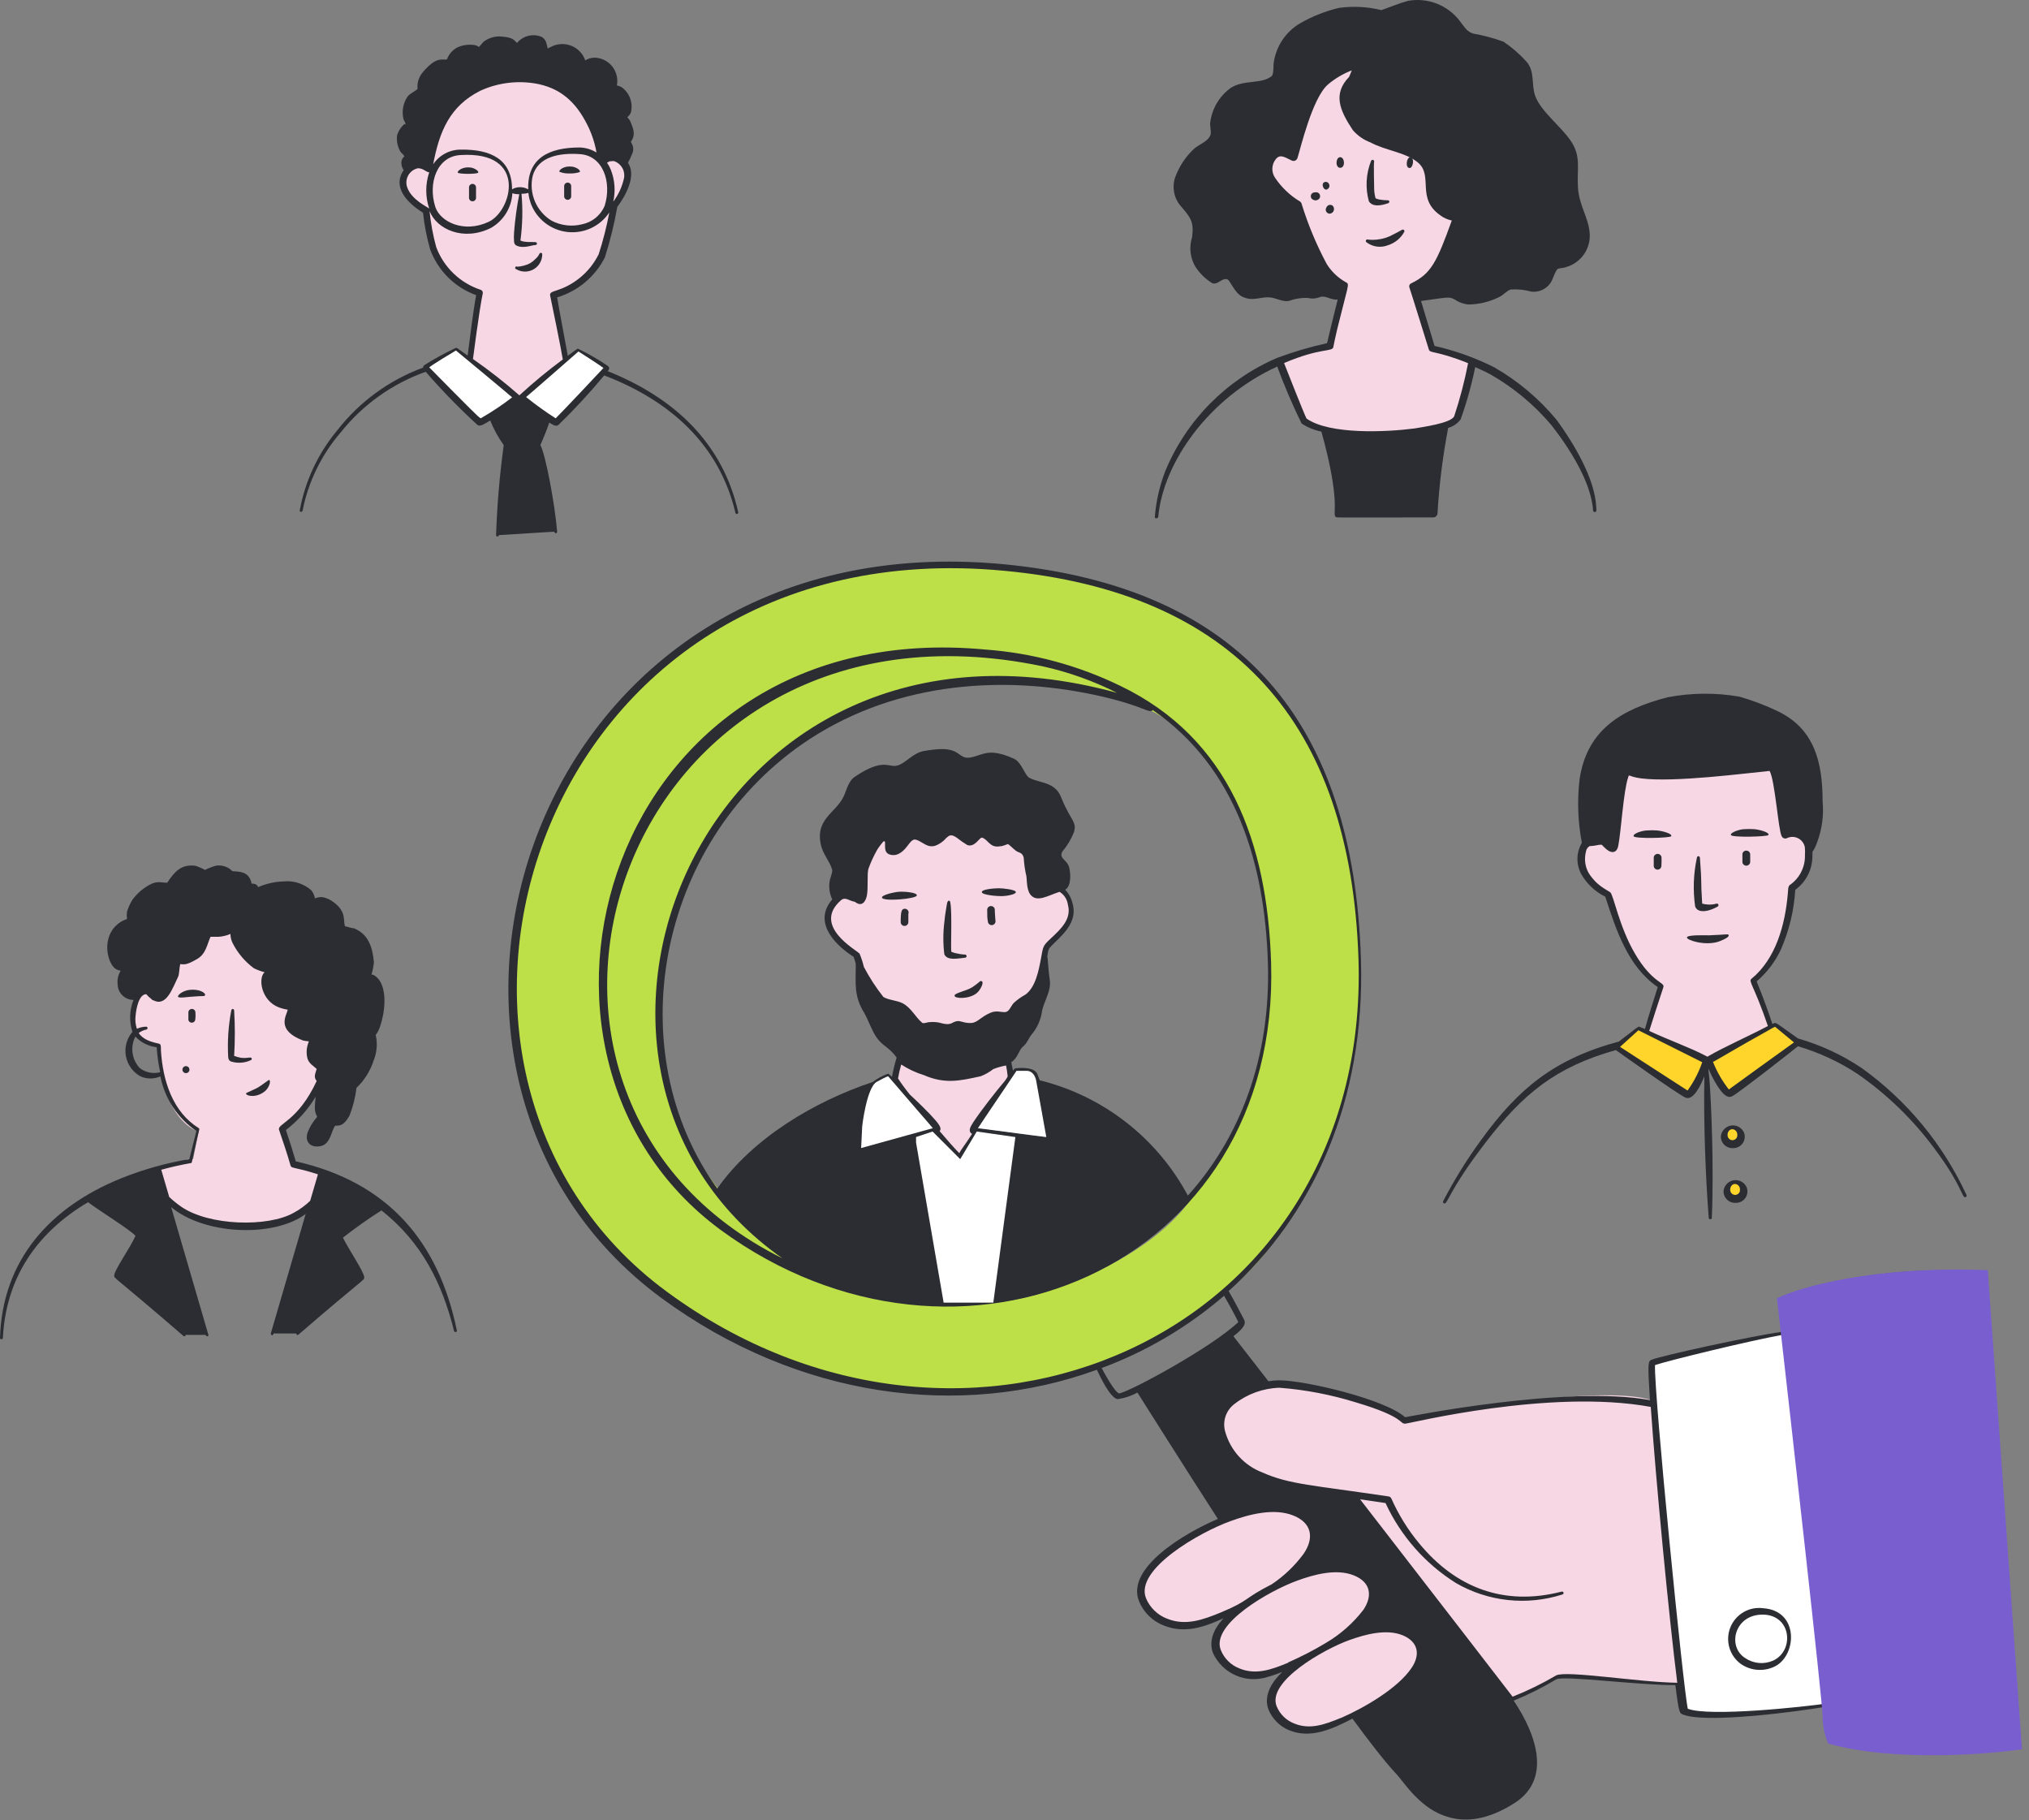 <?xml version="1.0" encoding="UTF-8"?> <svg xmlns="http://www.w3.org/2000/svg" width="223" height="200" viewBox="0 0 223 200" fill="none"><rect x="0" y="0" width="223" height="200" fill="#808080" stroke="none"/><path d="M22.439 100.68L16.374 107.351C15.161 108.564 14.555 111.597 14.555 112.81C14.555 113.781 16.172 114.428 16.981 114.63L17.587 115.236C17.587 121.544 20.418 123.93 21.833 124.334L21.226 127.367H20.62L19.407 127.973H18.194L16.981 128.58L17.587 131.612C25.351 136.95 31.739 134.645 33.963 132.825L34.57 132.219L35.783 131.006V129.186L32.144 127.973L30.931 124.334C31.901 123.849 33.761 121.301 34.57 120.088H36.389L35.783 112.204L30.324 103.712L22.439 100.68Z" fill="#F7D7E4"></path><path d="M66.712 40.636L61.254 46.701L57.065 43.709L63.437 38.453L66.712 40.636Z" fill="white"></path><path d="M52.768 46.702L46.703 40.637L50.1 38.332L57.014 43.669L52.768 46.702Z" fill="white"></path><path d="M55.805 7.883L47.92 12.735L46.707 16.374L46.101 18.194H44.888L44.281 19.407V20.62L44.888 21.833L46.707 23.046C47.678 29.839 51.155 31.942 52.773 32.144L51.559 39.422L57.018 43.668L62.477 39.422L60.657 32.75L61.264 32.144L64.296 30.931L66.116 27.898L67.329 23.046L69.149 19.407L68.542 18.194L67.329 16.374C66.925 15.363 66.116 13.22 66.116 12.735C66.116 12.25 64.094 10.107 63.083 9.096L55.805 7.883Z" fill="#F7D7E4"></path><ellipse cx="190.45" cy="124.759" rx="0.607" ry="0.728" fill="#FFD52C"></ellipse><ellipse cx="190.747" cy="130.767" rx="0.607" ry="0.728" fill="#FFD52C"></ellipse><path d="M188.63 118.878L188.023 116.452C188.63 116.047 190.328 114.996 192.269 114.026C194.21 113.055 195.1 112.812 195.302 112.812L197.728 114.632L189.843 120.091L188.63 118.878Z" fill="#FFD52C"></path><path d="M185.596 120.091L177.711 115.239V114.632L180.137 112.812L187.415 116.452L185.596 120.091Z" fill="#FFD52C"></path><path d="M173.461 94.62L174.067 92.194L178.92 83.703H181.346C182.963 83.703 186.198 83.581 186.198 83.096C186.198 82.611 189.837 82.894 191.657 83.096L194.689 83.703L197.115 87.342L198.935 92.194V94.62L198.328 95.833L197.722 97.046L197.115 97.653V98.259L195.902 103.111L194.083 106.75L192.87 107.357V107.963L194.689 112.816L187.411 116.455L180.739 113.422L182.559 108.57L179.526 105.537L176.494 98.259L173.461 94.62Z" fill="#F7D7E4"></path><path d="M137.07 17.59L144.955 6.066H148.594C148.999 6.673 149.929 8.007 150.414 8.492C151.02 9.099 154.659 11.525 155.266 12.132C155.873 12.738 159.512 15.771 160.118 16.377C160.603 16.863 161.938 21.836 162.544 24.262L161.331 29.114L155.266 31.54L157.692 38.212L161.938 40.032L160.118 46.097L158.299 47.31L146.775 47.916L143.136 46.097L140.709 40.638L140.103 40.032L145.562 38.212L146.168 37.606L147.381 32.147L138.89 27.295L137.07 17.59Z" fill="#F7D7E4"></path><path fill-rule="evenodd" clip-rule="evenodd" d="M89.164 64.292C84.312 65.505 72.909 70.358 66.116 80.062C57.625 92.192 56.412 101.897 56.412 104.929C56.412 105.315 56.392 105.789 56.369 106.345C56.211 110.162 55.893 117.842 60.657 127.371C65.768 137.592 70.877 140.902 73.001 142.278C73.146 142.372 73.277 142.456 73.393 142.534C73.521 142.619 73.682 142.729 73.874 142.859C76.408 144.58 84.302 149.94 92.195 151.632C100.687 153.451 106.752 153.451 115.243 151.632C123.735 149.812 135.258 143.14 139.504 137.075C143.75 131.01 147.389 124.338 148.602 117.06C149.815 109.782 149.815 100.077 147.995 93.406C147.943 93.213 147.891 93.023 147.84 92.834C146.103 86.453 144.806 81.689 139.504 75.21C134.045 68.538 121.915 63.686 115.243 63.079C114.214 62.986 113.155 62.863 112.059 62.736C106.052 62.041 98.911 61.215 89.164 64.292ZM123.735 77.028C117.872 74.805 102.87 72.298 89.77 80.061C73.394 89.765 71.574 110.387 72.787 115.24C72.981 116.014 73.128 116.819 73.283 117.668C74.1 122.136 75.136 127.802 84.312 136.468C93.046 144.717 106.955 143.948 112.818 142.533C117.064 141.522 126.647 137.924 131.014 131.616C136.472 123.731 140.112 117.666 139.505 104.322C138.899 90.979 132.832 79.454 123.735 77.028Z" fill="#BDDF48"></path><path d="M90.977 100.077L92.19 98.257L93.403 93.405L96.435 90.979L98.861 90.372H102.5L106.746 89.766L112.205 91.585L114.631 94.618L117.057 98.257L117.664 99.47V100.683L117.057 101.896L115.237 103.716L114.631 105.535V107.355V108.568L113.418 110.387L110.992 112.207L107.959 113.42H103.714L98.861 112.207L95.222 108.568L94.616 105.535L93.403 104.322L90.977 101.896V100.077Z" fill="#F7D7E4"></path><path d="M98.258 118.876L98.864 115.844H110.388L110.995 117.663V118.27L107.356 123.729V124.335L105.536 127.368L103.11 124.942V123.729L98.258 118.876Z" fill="#F7D7E4"></path><path d="M140.106 188.021C138.165 185.109 144.149 181.551 147.384 180.136L152.843 178.316H155.269L156.482 182.562L152.843 186.808L146.777 189.234C145.362 190.043 142.046 190.932 140.106 188.021Z" fill="#F7D7E4"></path><path d="M140.716 174.073L145.568 172.254H150.416L151.629 175.287C151.225 176.5 149.203 179.532 144.351 181.958C139.499 184.384 137.073 184.182 136.466 183.778C135.86 183.576 134.526 182.929 134.045 181.958C133.074 180.017 134.045 178.723 134.651 178.319L136.471 176.5L140.716 174.073Z" fill="#F7D7E4"></path><path d="M125.556 173.464C127.497 170.067 133.643 167.197 136.473 166.186L138.291 165.579L141.93 164.973L144.356 167.399L144.963 171.038L136.472 176.497C135.663 176.901 133.56 177.831 131.62 178.316C129.679 178.801 128.79 178.518 128.588 178.316C126.971 177.71 124.1 175.89 125.556 173.464Z" fill="#F7D7E4"></path><path d="M181.956 154.056C178.075 152.115 162.143 154.46 154.663 155.875L154.056 155.875C150.175 153.448 144.352 152.438 141.926 152.235H139.5H138.287L134.648 151.629L132.828 154.662V158.907L137.074 163.759L147.991 164.972L164.974 187.414L171.039 184.381C172.009 183.896 174.678 184.179 175.891 184.381C178.803 184.866 182.765 184.988 184.383 184.988L181.956 154.056Z" fill="#F7D7E4"></path><path d="M196.515 146.172L181.958 149.811H181.352L184.991 188.022C193.239 188.507 198.941 187.82 200.76 187.415L196.515 146.172Z" fill="white"></path><path d="M127.298 56.786C127.848 50.809 132.867 43.696 140.377 40.28C141.16 42.411 142.055 44.501 143.056 46.539C143.718 46.97 144.457 47.272 145.232 47.428C147.42 55.336 146.402 56.4 146.788 56.786C146.893 56.903 146.297 56.856 157.574 56.856C157.69 56.84 157.796 56.782 157.873 56.694C157.95 56.606 157.993 56.494 157.995 56.377C158.178 53.235 158.569 50.109 159.165 47.018C159.711 46.863 160.191 46.535 160.533 46.082C161.204 44.208 161.739 42.289 162.136 40.339C162.733 40.608 163.306 40.865 163.821 41.146C166.354 42.595 168.614 44.476 170.5 46.702C172.454 49.194 174.911 52.984 175.098 56.166C175.098 56.248 175.39 56.33 175.437 56.166C175.484 56.002 175.437 55.85 175.437 55.733C175.308 52.61 172.957 48.715 171.132 46.199C169.197 43.846 166.851 41.864 164.207 40.35C162.129 39.311 159.933 38.525 157.667 38.011L156.182 33.074C159.352 32.641 159.223 32.571 159.948 32.945C160.392 33.248 160.909 33.426 161.446 33.46C162.6 33.434 163.734 33.155 164.768 32.641C165.26 32.407 165.61 31.927 166.055 31.81C166.812 31.761 167.571 31.84 168.301 32.044C168.712 32.094 169.129 32.028 169.505 31.855C169.881 31.681 170.201 31.407 170.43 31.062C170.699 30.629 170.793 30.126 171.132 29.611C171.249 29.436 171.811 29.482 172.138 29.342C172.938 29.111 173.633 28.609 174.103 27.922C174.572 27.234 174.788 26.404 174.712 25.575C174.56 23.809 173.542 22.604 173.425 20.557C173.308 18.509 173.764 17.305 172.758 15.667C171.752 14.029 169.389 12.321 168.734 10.555C168.266 9.268 168.734 7.841 167.751 6.753C167.005 5.927 166.16 5.196 165.236 4.577C164.155 4.188 163.044 3.891 161.914 3.688C161.2 3.477 160.931 2.927 160.452 2.319C159.797 1.455 158.916 0.79 157.906 0.397C156.896 0.005 155.797 -0.1 154.731 0.096C153.702 0.389 153.07 0.669 151.83 1.114C150.3 0.734 148.712 0.651 147.151 0.868C145.654 1.227 144.216 1.798 142.881 2.565C142.079 3.038 141.399 3.691 140.893 4.473C140.387 5.255 140.071 6.143 139.968 7.068C139.968 7.419 139.968 8.238 139.745 8.379C138.634 9.268 136.657 8.73 135.242 9.677C134.617 10.135 134.095 10.717 133.708 11.388C133.321 12.059 133.079 12.803 132.996 13.573C132.996 13.994 133.171 14.661 132.996 14.93C132.633 15.655 131.709 15.854 131.1 16.474C130.239 17.321 129.576 18.347 129.159 19.48C128.97 20.034 128.935 20.629 129.057 21.201C129.178 21.774 129.452 22.303 129.849 22.733C130.855 23.902 131.241 24.405 131.019 26.067C130.848 26.595 130.791 27.153 130.849 27.705C130.907 28.257 131.081 28.791 131.358 29.272C131.837 30.023 132.481 30.656 133.241 31.12C133.873 31.331 134.236 30.535 134.879 30.687C135.183 30.769 135.663 32.126 136.458 32.559C137.745 33.249 138.669 32.465 139.862 32.723C140.319 32.816 141.138 33.203 141.664 33.062C142.323 32.822 143.022 32.71 143.723 32.735C144.182 32.852 144.667 32.815 145.103 32.629C145.782 32.454 146.273 33.004 147.022 32.91C146.706 34.185 146.144 36.419 145.852 37.706C143.992 38.118 142.163 38.658 140.377 39.321C134.827 41.695 130.42 46.139 128.094 51.709C127.458 53.335 127.064 55.046 126.924 56.786C126.889 57.02 127.275 56.997 127.298 56.786ZM146.554 38.069C146.648 37.554 146.8 36.899 146.987 36.092C148.157 31.331 148.355 31.237 147.946 31.027C147.068 30.546 146.33 29.844 145.805 28.991C144.674 26.874 143.749 24.653 143.044 22.358C143.017 22.264 142.954 22.184 142.869 22.136C141.776 21.478 140.842 20.587 140.132 19.527C139.925 19.221 139.823 18.857 139.84 18.488C139.857 18.119 139.992 17.766 140.225 17.48C140.716 16.872 141.255 17.316 142.003 17.655C142.062 17.677 142.124 17.687 142.186 17.684C142.248 17.681 142.309 17.666 142.365 17.638C142.421 17.611 142.47 17.572 142.511 17.525C142.551 17.477 142.582 17.422 142.6 17.363C142.916 16.404 144.226 10.753 145.957 9.279C146.734 8.623 147.616 8.101 148.566 7.735C148.508 7.887 148.344 8.308 148.274 8.449C146.46 10.332 147.244 12.122 148.683 14.298C149.209 14.908 149.881 15.375 150.637 15.655C152.274 16.544 154.439 16.72 155.807 17.831C157.609 19.305 155.573 21.762 158.322 23.68C158.691 23.951 159.114 24.139 159.562 24.23C157.913 28.792 157.293 30.079 155.105 31.132C155.018 31.168 154.947 31.238 154.91 31.325C154.873 31.413 154.872 31.511 154.907 31.6C155.082 32.091 157.036 38.397 157.036 38.397C157.176 38.864 157.761 38.467 161.352 39.906C160.969 41.887 160.457 43.84 159.82 45.755C159.422 46.515 156.31 46.925 155.48 47.077C152.391 47.486 146.121 47.779 143.594 45.989C143.29 45.404 141.383 40.537 141.126 39.894C145.244 38.139 146.437 38.724 146.554 38.104V38.069Z" fill="#2B2D32"></path><path d="M150.445 22.113C150.854 22.779 151.813 22.592 152.55 22.335C152.572 22.332 152.593 22.325 152.611 22.314C152.63 22.303 152.647 22.288 152.66 22.271C152.673 22.253 152.682 22.233 152.688 22.212C152.693 22.191 152.694 22.169 152.691 22.148C152.691 21.914 152.457 22.078 151.626 21.925C151.544 21.925 151.1 21.797 151.17 21.738C151.075 21.387 151.028 21.026 151.029 20.662C151.029 20.592 150.959 17.831 151.029 17.761C151.035 17.718 151.025 17.674 151 17.639C150.976 17.603 150.939 17.578 150.897 17.567C150.854 17.557 150.81 17.563 150.772 17.584C150.734 17.604 150.705 17.638 150.69 17.679C150.131 19.091 150.044 20.647 150.445 22.113ZM144.525 21.142C144.419 21.132 144.312 21.164 144.228 21.23C144.144 21.296 144.088 21.391 144.072 21.497C144.055 21.602 144.08 21.71 144.14 21.799C144.2 21.887 144.292 21.949 144.396 21.972C144.456 22.004 144.522 22.021 144.589 22.021C144.657 22.021 144.723 22.004 144.783 21.972C144.893 21.938 144.985 21.862 145.038 21.76C145.092 21.658 145.103 21.538 145.069 21.428C145.035 21.318 144.959 21.226 144.856 21.172C144.754 21.119 144.635 21.108 144.525 21.142ZM145.753 19.983C145.11 19.983 145.391 20.837 145.753 20.837C145.855 20.821 145.946 20.769 146.013 20.69C146.079 20.612 146.115 20.513 146.115 20.41C146.115 20.308 146.079 20.209 146.013 20.131C145.946 20.052 145.855 20 145.753 19.983ZM146.455 22.592C146.401 22.554 146.339 22.528 146.274 22.516C146.208 22.505 146.141 22.508 146.077 22.526C146.013 22.544 145.954 22.576 145.904 22.62C145.854 22.664 145.815 22.718 145.789 22.779C145.742 22.845 145.714 22.922 145.708 23.003C145.701 23.083 145.717 23.164 145.753 23.236C145.789 23.308 145.844 23.369 145.912 23.412C145.98 23.455 146.059 23.479 146.14 23.481C146.239 23.474 146.335 23.438 146.415 23.378C146.495 23.317 146.555 23.235 146.588 23.14C146.622 23.046 146.627 22.944 146.604 22.846C146.58 22.749 146.528 22.661 146.455 22.592ZM147.298 17.27C146.795 17.27 146.724 18.439 147.298 18.439C147.871 18.439 147.824 17.293 147.298 17.27ZM154.937 18.463C155.288 18.463 155.545 17.293 154.937 17.293C154.586 17.363 154.422 18.463 154.937 18.463ZM150.211 26.64C150.542 26.886 150.931 27.043 151.341 27.096C151.75 27.149 152.167 27.097 152.55 26.944C153.307 26.707 153.944 26.187 154.328 25.494C154.349 25.46 154.357 25.422 154.353 25.383C154.349 25.345 154.333 25.309 154.306 25.281C154.279 25.253 154.244 25.234 154.206 25.228C154.167 25.222 154.128 25.229 154.094 25.248C153.767 25.447 153.287 25.681 153.17 25.739C152.619 26.062 152.004 26.262 151.369 26.324C151.035 26.365 150.697 26.365 150.363 26.324C150.342 26.314 150.319 26.308 150.296 26.307C150.273 26.306 150.25 26.309 150.229 26.317C150.207 26.324 150.187 26.336 150.17 26.351C150.153 26.367 150.139 26.385 150.129 26.406C150.119 26.427 150.113 26.449 150.112 26.472C150.11 26.495 150.114 26.518 150.121 26.54C150.129 26.562 150.141 26.582 150.156 26.599C150.171 26.616 150.19 26.63 150.211 26.64ZM52.319 20.592C52.319 20.489 52.278 20.391 52.206 20.319C52.133 20.247 52.035 20.206 51.933 20.206C51.831 20.206 51.732 20.247 51.66 20.319C51.587 20.391 51.547 20.489 51.547 20.592V21.762C51.555 21.864 51.603 21.959 51.681 22.026C51.758 22.093 51.86 22.126 51.962 22.119C52.065 22.111 52.16 22.063 52.227 21.985C52.294 21.907 52.327 21.806 52.319 21.703C52.331 21.563 52.307 20.732 52.319 20.592ZM62.005 20.475V21.539C61.997 21.642 62.031 21.743 62.098 21.821C62.164 21.899 62.26 21.947 62.362 21.955C62.464 21.962 62.566 21.929 62.644 21.862C62.721 21.795 62.77 21.7 62.777 21.598V20.428C62.771 20.326 62.724 20.23 62.648 20.162C62.571 20.094 62.47 20.059 62.368 20.065C62.265 20.072 62.17 20.118 62.102 20.195C62.034 20.272 61.999 20.372 62.005 20.475ZM56.729 29.576C57.02 29.75 57.352 29.842 57.691 29.844C58.03 29.846 58.363 29.757 58.656 29.586C58.949 29.415 59.19 29.169 59.355 28.873C59.521 28.577 59.603 28.242 59.595 27.903C59.586 27.869 59.565 27.838 59.537 27.816C59.508 27.795 59.473 27.783 59.437 27.783C59.401 27.783 59.367 27.795 59.338 27.816C59.31 27.838 59.289 27.869 59.279 27.903C59.166 28.129 59.007 28.328 58.812 28.488C58.497 28.825 58.09 29.061 57.642 29.167C57.387 29.247 57.124 29.294 56.858 29.307C56.84 29.294 56.819 29.284 56.797 29.28C56.775 29.275 56.752 29.276 56.73 29.281C56.709 29.286 56.688 29.297 56.671 29.311C56.653 29.325 56.639 29.343 56.63 29.363C56.62 29.384 56.615 29.406 56.615 29.428C56.614 29.451 56.619 29.473 56.629 29.493C56.639 29.514 56.652 29.532 56.67 29.546C56.687 29.56 56.707 29.571 56.729 29.576Z" fill="#2B2D32"></path><path d="M60.932 58.437C60.932 58.477 60.948 58.516 60.976 58.544C61.005 58.573 61.043 58.589 61.084 58.589C61.124 58.589 61.163 58.573 61.191 58.544C61.22 58.516 61.236 58.477 61.236 58.437C61.002 55.512 59.961 49.897 59.387 48.903C59.645 48.353 60.136 47.148 60.37 46.434C60.709 46.645 61.072 46.902 61.353 46.715C63.134 44.986 64.821 43.163 66.406 41.252C73.624 44.013 79.052 48.833 80.83 56.355C80.84 56.395 80.865 56.43 80.9 56.452C80.935 56.474 80.977 56.481 81.018 56.472C81.058 56.462 81.093 56.437 81.115 56.402C81.137 56.367 81.144 56.325 81.135 56.284C79.45 48.704 74.116 43.709 66.792 40.784C66.933 40.597 67.073 40.422 66.792 40.199C65.765 39.504 64.69 38.882 63.575 38.339C63.458 38.269 63.458 38.339 62.406 39.088C62.183 37.859 61.376 33.601 61.236 32.677C62.36 32.338 63.405 31.774 64.305 31.02C65.206 30.267 65.945 29.338 66.477 28.29C67.056 26.471 67.513 24.614 67.845 22.734C68.863 21.388 69.951 19.224 69.015 17.89C69.195 17.567 69.352 17.231 69.483 16.884C69.558 16.727 69.597 16.555 69.597 16.381C69.597 16.207 69.558 16.035 69.483 15.878C69.442 15.776 69.391 15.678 69.331 15.586C69.846 14.896 69.67 14.276 69.331 13.469C69.255 13.247 69.122 13.049 68.945 12.895C69.09 12.757 69.216 12.599 69.319 12.427C69.466 11.909 69.449 11.358 69.271 10.849C69.093 10.34 68.763 9.899 68.325 9.585C68.16 9.493 67.983 9.426 67.799 9.386C67.865 9.043 67.861 8.69 67.787 8.349C67.712 8.007 67.569 7.685 67.365 7.401C67.161 7.117 66.901 6.878 66.602 6.698C66.302 6.519 65.969 6.402 65.623 6.356C65.17 6.294 64.71 6.393 64.324 6.637C64.196 6.267 63.989 5.929 63.716 5.648C63.443 5.367 63.112 5.15 62.746 5.011C62.38 4.873 61.987 4.817 61.597 4.847C61.207 4.877 60.828 4.993 60.487 5.186L60.195 5.326C60.066 4.882 60.078 4.367 59.528 4.051C59.065 3.858 58.553 3.819 58.067 3.939C57.58 4.059 57.145 4.332 56.825 4.718C56.474 4.414 56.428 4.122 55.153 4.016C54.448 3.947 53.743 4.143 53.176 4.566C53.023 4.695 52.743 5.081 52.638 5.163C52.529 5.085 52.411 5.022 52.286 4.976C51.73 4.866 51.155 4.898 50.614 5.069C50.271 5.18 49.959 5.369 49.701 5.621C49.443 5.872 49.247 6.18 49.128 6.52C48.66 6.672 48.04 6.063 46.449 7.959C46.141 8.328 45.946 8.779 45.888 9.257C45.877 9.429 45.877 9.6 45.888 9.772C45.548 10.088 45.139 10.228 44.823 10.567C44.569 10.926 44.396 11.335 44.313 11.767C44.23 12.199 44.24 12.643 44.343 13.071C44.343 13.188 44.694 13.656 44.531 13.667C44.367 13.679 44.531 13.609 44.531 13.562C44.108 13.899 43.798 14.356 43.642 14.872C43.566 15.483 43.689 16.103 43.992 16.639C44.098 16.802 44.297 16.943 44.449 17.177C44.346 17.258 44.262 17.361 44.203 17.478C44.144 17.595 44.112 17.724 44.109 17.855C44.107 18.156 44.197 18.45 44.367 18.698C43.127 20.476 44.612 22.207 46.496 23.377C46.636 24.743 46.899 26.094 47.28 27.413C47.704 28.568 48.376 29.616 49.249 30.483C50.122 31.351 51.175 32.016 52.333 32.431C52.017 34.116 51.608 37.38 51.398 39.076C50.157 38.199 50.228 38.175 50.052 38.246C48.872 38.802 47.727 39.431 46.624 40.129C46.548 40.199 46.502 40.295 46.496 40.398C42.764 41.769 39.493 44.16 37.055 47.3C34.946 49.837 33.527 52.875 32.938 56.121C32.947 56.155 32.968 56.186 32.996 56.208C33.025 56.229 33.059 56.241 33.095 56.241C33.131 56.241 33.166 56.229 33.195 56.208C33.223 56.186 33.244 56.155 33.253 56.121C33.88 52.946 35.319 49.987 37.43 47.534C39.862 44.475 43.105 42.161 46.788 40.854C48.575 42.91 50.478 44.863 52.485 46.703C52.79 46.902 53.246 46.587 53.877 46.2C54.263 47.161 54.762 48.072 55.363 48.914C54.915 52.193 54.634 55.492 54.521 58.8C54.521 58.84 54.537 58.879 54.565 58.907C54.594 58.936 54.633 58.952 54.673 58.952C54.713 58.952 54.752 58.936 54.781 58.907C54.809 58.879 54.825 58.84 54.825 58.8C62.885 58.308 60.487 58.437 60.932 58.437ZM63.575 38.62C64.02 38.901 65.915 40.106 66.325 40.433C66.219 40.562 61.645 45.417 61.072 45.967C59.946 45.247 58.86 44.466 57.82 43.627C58.03 43.475 63.318 38.854 63.575 38.62ZM68.571 19.634C68.36 20.548 67.962 21.408 67.401 22.16C67.665 20.99 67.572 19.767 67.132 18.651C66.699 17.621 66.558 18.031 66.98 17.727C67.272 17.727 67.354 17.657 67.553 17.727C67.924 17.869 68.231 18.14 68.418 18.49C68.605 18.84 68.659 19.246 68.571 19.634ZM58.042 20.803C57.774 20.648 57.469 20.567 57.159 20.567C56.849 20.567 56.544 20.648 56.276 20.803C56.276 17.493 53.936 16.393 50.625 16.44C50.029 16.441 49.441 16.588 48.915 16.87C48.388 17.151 47.939 17.558 47.607 18.054C48.297 14.416 49.444 11.655 52.79 9.971C54.799 9.053 57.048 8.799 59.212 9.245C61.961 9.842 63.575 11.585 64.769 14.17C65.074 14.855 65.309 15.568 65.471 16.299C65.529 16.545 65.529 16.627 65.552 16.756C64.996 16.412 64.358 16.222 63.704 16.206C60.3 16.206 57.96 17.399 58.054 20.768L58.042 20.803ZM53.69 24.383C50.988 25.646 48.379 24.383 47.841 22.734C47.011 20.113 48.028 17.165 50.625 17.037C58.066 16.569 56.252 23.225 53.69 24.383ZM58.545 19.329C59.142 17.2 61.47 16.791 63.669 16.931C66.289 17.06 67.272 20.031 66.453 22.628C66.236 23.136 65.899 23.585 65.471 23.935C65.043 24.285 64.538 24.527 63.996 24.64C62.873 24.928 61.683 24.795 60.651 24.266C59.823 23.771 59.174 23.027 58.795 22.14C58.417 21.253 58.329 20.269 58.545 19.329ZM44.764 20.616C44.684 20.4 44.651 20.169 44.667 19.939C44.684 19.709 44.75 19.485 44.861 19.283C44.972 19.081 45.126 18.905 45.311 18.768C45.496 18.631 45.709 18.535 45.934 18.487C46.543 18.487 46.812 18.92 47.174 18.932C46.739 20.226 46.739 21.627 47.174 22.921C46.987 22.734 45.267 21.985 44.764 20.616ZM53.059 32.233C53.074 32.152 53.061 32.069 53.02 31.998C52.979 31.927 52.914 31.873 52.836 31.847C51.723 31.482 50.706 30.872 49.86 30.062C49.014 29.252 48.36 28.263 47.947 27.167C47.59 25.864 47.343 24.534 47.209 23.19C48.005 25.214 50.965 26.547 53.971 25.038C54.647 24.649 55.215 24.098 55.623 23.434C56.032 22.77 56.268 22.015 56.311 21.236C56.557 21.311 56.814 21.346 57.071 21.341C56.8 22.729 56.608 24.131 56.498 25.541C56.474 25.876 56.474 26.212 56.498 26.547C56.505 26.688 56.563 26.821 56.662 26.922C57.399 27.401 58.452 26.922 58.861 26.922C58.882 26.922 58.903 26.917 58.922 26.909C58.941 26.901 58.959 26.888 58.973 26.873C58.987 26.858 58.998 26.839 59.005 26.82C59.012 26.8 59.015 26.779 59.013 26.758C59.013 26.489 58.533 26.664 57.656 26.559C57.498 26.543 57.343 26.499 57.2 26.43C57.429 24.728 57.468 23.006 57.317 21.295C58.545 21.295 57.773 20.733 58.346 22.383C58.666 23.22 59.21 23.953 59.919 24.502C60.627 25.05 61.474 25.393 62.364 25.492C63.255 25.591 64.156 25.443 64.968 25.064C65.78 24.684 66.472 24.089 66.968 23.342C66.676 24.898 66.286 26.433 65.798 27.939C65.297 28.95 64.582 29.84 63.704 30.548C61.622 32.209 60.335 31.8 60.464 32.478C60.651 33.379 61.633 38.117 61.856 39.497C60.198 40.728 58.605 42.044 57.083 43.44C55.46 42.014 53.757 40.682 51.982 39.45C52.006 39.334 52.638 34.256 53.059 32.233ZM52.953 45.896C52.755 46.013 53.059 46.294 49.713 42.937L47.174 40.363C47.584 40.024 49.619 38.807 50.111 38.515C50.391 38.737 56.065 43.451 56.287 43.662C55.229 44.483 54.115 45.229 52.953 45.896Z" fill="#2B2D32"></path><path d="M51.703 18.404C50.813 18.299 50.24 18.79 50.31 18.965C50.381 19.141 52.463 19.153 52.557 18.965C52.65 18.778 52.112 18.451 51.703 18.404ZM62.43 19.059H62.828C63.13 19.05 63.429 18.999 63.717 18.907C63.857 18.685 63.284 18.357 62.874 18.31C61.974 18.193 61.401 18.697 61.482 18.872C61.783 18.995 62.105 19.059 62.43 19.059ZM190.772 132.17C190.984 132.175 191.193 132.126 191.381 132.028C191.568 131.93 191.728 131.786 191.845 131.61C191.962 131.434 192.032 131.23 192.049 131.019C192.066 130.808 192.029 130.597 191.942 130.404C191.812 130.147 191.601 129.94 191.343 129.812C191.085 129.685 190.793 129.645 190.51 129.697C190.227 129.75 189.968 129.893 189.773 130.105C189.578 130.316 189.456 130.585 189.427 130.872C189.422 131.048 189.453 131.223 189.52 131.386C189.586 131.549 189.686 131.696 189.812 131.819C189.939 131.941 190.09 132.035 190.255 132.096C190.42 132.156 190.597 132.182 190.772 132.17ZM190.152 130.661C190.281 129.725 191.439 130.053 191.205 130.954C191.166 131.056 191.097 131.143 191.008 131.205C190.918 131.267 190.811 131.301 190.702 131.301C190.593 131.301 190.486 131.267 190.397 131.205C190.307 131.143 190.238 131.056 190.199 130.954C190.167 130.86 190.151 130.761 190.152 130.661ZM190.48 126.157C190.691 126.162 190.901 126.113 191.088 126.015C191.276 125.917 191.436 125.773 191.552 125.597C191.669 125.421 191.739 125.217 191.756 125.006C191.773 124.796 191.737 124.584 191.65 124.391C191.519 124.134 191.309 123.927 191.051 123.8C190.793 123.672 190.5 123.632 190.217 123.685C189.934 123.737 189.676 123.88 189.481 124.092C189.285 124.303 189.164 124.572 189.134 124.859C189.129 125.035 189.161 125.21 189.227 125.373C189.294 125.536 189.393 125.683 189.52 125.806C189.647 125.928 189.797 126.022 189.963 126.083C190.128 126.143 190.304 126.169 190.48 126.157ZM189.86 124.636C189.988 123.724 191.147 124.016 190.913 124.941C190.874 125.043 190.805 125.13 190.715 125.192C190.625 125.254 190.519 125.288 190.41 125.288C190.3 125.288 190.194 125.254 190.104 125.192C190.014 125.13 189.945 125.043 189.907 124.941C189.872 124.843 189.856 124.74 189.86 124.636Z" fill="#2B2D32"></path><path d="M173.611 85.59C173.331 87.928 173.414 90.296 173.856 92.609C173.555 93.12 173.389 93.7 173.372 94.293C173.356 94.886 173.49 95.474 173.763 96.001C174.375 97.095 175.305 97.976 176.43 98.528C177.6 102.131 178.91 106.226 182.197 108.46C181.94 109.279 181.027 112.133 180.793 113.069L180.162 112.812C180.021 112.812 180.162 112.718 177.916 114.45C170.768 116.38 166.861 119.644 162.778 125.27C161.223 127.401 159.831 129.645 158.613 131.985C158.592 132.026 158.588 132.073 158.601 132.117C158.614 132.16 158.644 132.197 158.684 132.219C159.116 132.442 159.058 131.049 163.234 125.598C167.411 120.147 171.002 117.245 177.588 115.385C178.021 115.69 184.607 120.381 185.262 120.615C186.128 120.954 186.923 119.234 187.321 118.275C187.216 123.668 187.473 129.54 187.801 133.845C187.811 133.883 187.833 133.916 187.863 133.939C187.894 133.963 187.932 133.976 187.97 133.976C188.009 133.976 188.047 133.963 188.077 133.939C188.108 133.916 188.13 133.883 188.14 133.845C188.386 128.101 188.058 120.977 187.894 118.836C187.695 116.415 187.532 117.479 188.865 119.491C189.228 120.03 189.766 120.732 190.351 120.474C190.936 120.217 197.37 115.187 197.604 114.964C199.934 115.651 202.15 116.68 204.178 118.018C207.38 120.244 210.201 122.974 212.531 126.101C215.76 130.394 215.608 131.716 216.041 131.541C216.082 131.523 216.114 131.49 216.132 131.448C216.149 131.407 216.15 131.36 216.134 131.318C213.568 125.756 209.607 120.952 204.635 117.374C202.481 115.924 200.112 114.823 197.616 114.11C194.855 112.18 195.276 112.309 194.796 112.519C194.41 111.349 193.79 109.595 193.065 107.84C194.195 106.874 195.104 105.678 195.732 104.33C196.639 102.257 197.174 100.039 197.312 97.779C197.899 97.351 198.376 96.789 198.703 96.141C199.031 95.492 199.199 94.774 199.195 94.048C199.195 93.381 199.195 93.626 199.312 93.439C199.496 93.121 199.645 92.784 199.756 92.433C200.261 91.05 200.453 89.571 200.318 88.105C200.318 83.718 199.405 80.103 195.416 78.161C194.045 77.505 192.62 76.965 191.158 76.547C188.551 76.097 185.884 76.121 183.285 76.617C178.068 77.962 174.418 80.279 173.611 85.59ZM185.473 119.831C185.251 119.702 178.582 115.362 178.056 115.034L180.068 113.209L187.087 116.719C186.704 117.83 186.16 118.878 185.473 119.831ZM195.077 112.812L197.171 114.543C196.656 114.894 190.222 119.562 190.012 119.714C189.288 118.793 188.701 117.773 188.269 116.684C188.351 116.684 191.778 114.637 193.755 113.56L195.077 112.812ZM198.376 93.977C198.392 94.62 198.247 95.255 197.955 95.827C197.663 96.399 197.232 96.889 196.703 97.253C196.516 97.417 196.539 97.698 196.493 98.189C196.2 101.628 195.171 105.36 192.503 107.548C192.129 107.84 192.749 108.203 194.305 112.742C192.433 113.736 189.427 115.081 187.801 116.029C187.625 116.134 187.719 116.134 187.497 116.029C185.742 115.105 183.519 114.333 181.261 113.28C181.413 112.753 182.501 109.431 182.817 108.472C183.004 107.91 181.589 108.039 179.67 104.752C177.951 101.804 177.331 98.317 176.98 98.049C176.629 97.779 173.599 96.434 174.313 93.545C174.333 93.426 174.379 93.313 174.447 93.213C174.516 93.114 174.606 93.032 174.71 92.971C175.202 92.971 175.611 92.831 175.88 92.819C176.149 92.808 175.985 92.819 176.453 93.229C177.202 93.919 177.729 93.638 177.857 92.948C178.173 91.322 178.419 86.97 178.945 85.414C179.097 84.993 178.875 85.332 180.372 85.531C183.999 85.999 191.79 84.97 194.492 84.712C195.077 85.73 195.451 91.217 195.814 91.872C195.858 91.972 195.937 92.052 196.036 92.097C196.136 92.142 196.248 92.15 196.352 92.117C196.545 92.017 196.76 91.963 196.977 91.96C197.195 91.957 197.41 92.006 197.606 92.101C197.802 92.197 197.972 92.337 198.104 92.51C198.236 92.684 198.325 92.886 198.364 93.1C198.391 93.388 198.395 93.677 198.376 93.966V93.977Z" fill="#2B2D32"></path><path d="M192.8 91.112C192.438 91.088 192.074 91.088 191.712 91.112C191.244 91.112 190.145 91.463 190.238 91.755C190.332 92.047 194.297 91.942 194.356 91.755C194.52 91.463 193.373 91.158 192.8 91.112ZM182.108 91.252C181.746 91.223 181.382 91.223 181.02 91.252C180.552 91.252 179.452 91.579 179.546 91.884C179.639 92.188 183.605 92.083 183.675 91.884C183.827 91.603 182.693 91.299 182.108 91.252ZM182.611 94.188C182.594 94.087 182.542 93.995 182.464 93.929C182.386 93.863 182.286 93.826 182.184 93.826C182.081 93.826 181.982 93.863 181.904 93.929C181.826 93.995 181.774 94.087 181.757 94.188V95.136C181.757 95.248 181.801 95.355 181.88 95.434C181.959 95.513 182.066 95.557 182.178 95.557C182.29 95.557 182.397 95.513 182.476 95.434C182.555 95.355 182.599 95.248 182.599 95.136C182.623 94.902 182.623 94.434 182.611 94.188ZM186.307 99.605C186.623 100.459 187.957 100.108 188.799 99.605C188.831 99.582 188.854 99.549 188.865 99.511C188.876 99.473 188.874 99.433 188.859 99.396C188.844 99.36 188.818 99.329 188.783 99.31C188.749 99.29 188.709 99.283 188.671 99.289C188.15 99.434 187.6 99.434 187.08 99.289C186.892 96.364 187.08 97.522 186.834 94.27C186.834 94.095 186.553 93.943 186.495 94.27C186.118 96.023 186.055 97.829 186.307 99.605ZM192.356 93.826C192.339 93.725 192.287 93.633 192.208 93.566C192.13 93.5 192.031 93.464 191.929 93.464C191.826 93.464 191.727 93.5 191.649 93.566C191.57 93.633 191.518 93.725 191.502 93.826V94.761C191.518 94.863 191.57 94.954 191.649 95.021C191.727 95.087 191.826 95.123 191.929 95.123C192.031 95.123 192.13 95.087 192.208 95.021C192.287 94.954 192.339 94.863 192.356 94.761C192.367 94.644 192.356 93.978 192.356 93.826ZM187.828 102.775C187.384 102.775 185.489 102.705 185.407 102.997C185.325 103.29 187.314 103.945 188.823 103.488C189.033 103.418 189.992 103.056 189.992 102.81C189.992 102.564 189.899 102.705 187.828 102.775ZM100.769 98.388C100.769 98.049 99.366 97.955 98.816 97.99C98.266 98.025 96.909 98.341 96.932 98.622C96.979 99.102 100.746 98.774 100.769 98.388ZM99.319 99.874C99.132 99.956 98.991 100.026 98.991 101.324C98.991 101.436 99.036 101.543 99.115 101.622C99.194 101.701 99.301 101.745 99.412 101.745C99.524 101.745 99.631 101.701 99.71 101.622C99.789 101.543 99.834 101.436 99.834 101.324V100.435C99.864 100.361 99.872 100.28 99.858 100.202C99.844 100.123 99.808 100.05 99.754 99.991C99.7 99.932 99.631 99.89 99.553 99.869C99.476 99.849 99.395 99.85 99.319 99.874ZM106.104 105.231C106.141 105.222 106.174 105.2 106.198 105.169C106.222 105.138 106.234 105.101 106.234 105.062C106.234 105.023 106.222 104.986 106.198 104.955C106.174 104.924 106.141 104.902 106.104 104.892C105.753 104.892 105.285 104.799 104.934 104.717C104.807 104.681 104.682 104.638 104.56 104.588C104.466 104.261 104.665 100.201 104.443 99.172C104.443 98.938 104.15 98.797 104.068 99.359C103.986 99.92 103.881 100.353 103.788 101.348C103.644 102.513 103.644 103.692 103.788 104.857C104.115 105.594 105.285 105.313 106.104 105.231ZM110.116 98.47C110.491 98.47 111.661 98.306 111.649 98.025C111.637 97.745 110.21 97.604 109.789 97.604C109.368 97.604 107.894 97.698 107.905 98.025C107.917 98.353 109.648 98.482 110.116 98.47ZM109.333 100.049C109.343 99.989 109.34 99.927 109.323 99.868C109.307 99.809 109.278 99.754 109.239 99.707C109.199 99.66 109.15 99.623 109.094 99.597C109.039 99.571 108.978 99.558 108.917 99.558C108.856 99.558 108.796 99.571 108.74 99.597C108.684 99.623 108.635 99.66 108.596 99.707C108.556 99.754 108.527 99.809 108.511 99.868C108.495 99.927 108.492 99.989 108.502 100.049C108.502 100.564 108.502 100.938 108.572 101.219C108.57 101.279 108.581 101.339 108.603 101.394C108.626 101.45 108.661 101.5 108.704 101.541C108.748 101.582 108.8 101.614 108.857 101.633C108.914 101.652 108.975 101.659 109.034 101.654C109.094 101.648 109.152 101.629 109.204 101.599C109.256 101.569 109.301 101.528 109.336 101.479C109.371 101.43 109.395 101.374 109.406 101.315C109.418 101.256 109.417 101.196 109.403 101.137C109.379 100.915 109.368 100.576 109.333 100.049ZM104.911 109.408C104.911 109.747 106.478 109.806 107.32 109.15C107.742 108.823 108.151 107.981 107.929 107.84C107.706 107.7 107.812 107.84 106.852 108.484C106.174 108.905 104.887 109.115 104.911 109.408ZM32.51 127.61C32.206 126.558 31.773 125.212 31.422 124.171C32.732 123.165 33.842 121.923 34.697 120.509C34.522 122.019 34.615 122.206 34.861 122.72C34.418 123.217 34.066 123.787 33.82 124.405C33.457 125.423 34.089 126.171 35.235 125.938C36.382 125.704 36.405 124.159 36.85 123.691C37.4 123.691 37.774 123.691 38.406 122.604C38.794 121.619 39.053 120.589 39.178 119.539C40.055 118.705 40.707 117.662 41.073 116.509C41.429 115.625 41.506 114.654 41.295 113.724C41.505 113.441 41.667 113.125 41.775 112.789C42.301 111.244 42.582 108.846 41.611 107.595C41.435 107.384 41.084 107.056 40.827 107.092C40.961 106.649 41.051 106.195 41.096 105.735C40.944 104.062 40.488 102.67 38.932 102.014C38.827 102.014 38.195 101.862 37.903 101.769C37.715 101.055 38.043 100.236 36.791 99.23C36.417 98.913 35.971 98.692 35.493 98.587C35.194 98.554 34.892 98.599 34.615 98.716C34.557 98.386 34.416 98.076 34.206 97.815C33.786 97.453 33.296 97.181 32.767 97.016C32.238 96.851 31.68 96.796 31.129 96.856C30.182 96.889 29.25 97.1 28.38 97.475C28.335 97.368 28.261 97.276 28.166 97.21C28.07 97.143 27.958 97.106 27.842 97.101C27.596 97.101 27.666 97.101 27.608 96.891C27.245 95.721 26.333 95.803 25.537 95.721C25.311 95.491 25.035 95.317 24.731 95.211C24.427 95.106 24.102 95.072 23.783 95.112C23.349 95.226 22.929 95.387 22.531 95.592C22.2 95.406 21.851 95.253 21.49 95.136C19.946 94.937 19.22 95.733 18.378 96.996C17.571 96.996 17.278 96.739 16.319 97.288C15.629 97.689 15.028 98.226 14.553 98.868C14.301 99.278 14.1 99.718 13.956 100.178C13.923 100.446 13.923 100.717 13.956 100.985C13.264 101.209 12.672 101.668 12.283 102.284C11.254 103.945 12.026 106.156 12.798 106.518C12.947 106.588 13.104 106.639 13.266 106.67C12.988 107.104 12.868 107.621 12.927 108.133C12.93 108.594 13.114 109.036 13.441 109.362C13.767 109.688 14.208 109.873 14.67 109.876C14.227 110.997 14.186 112.237 14.553 113.385C14.243 113.747 14.019 114.173 13.895 114.632C13.771 115.092 13.75 115.573 13.835 116.041C13.921 116.51 14.109 116.953 14.387 117.339C14.665 117.726 15.025 118.045 15.442 118.275C15.787 118.427 16.159 118.505 16.536 118.505C16.912 118.505 17.285 118.427 17.629 118.275C18.105 120.719 19.526 122.875 21.583 124.276C21.443 124.803 20.917 126.92 20.811 127.365C18.227 127.802 15.697 128.516 13.266 129.494C5.522 132.641 0.246 138.443 0 147.041C0.01 147.076 0.03 147.106 0.059 147.128C0.087 147.15 0.122 147.162 0.158 147.162C0.194 147.162 0.229 147.15 0.257 147.128C0.286 147.106 0.306 147.076 0.316 147.041C0.643 140.432 4.013 135.46 9.675 132.103C11.184 133.214 14.354 135.167 14.892 135.799C14.319 137.109 12.552 139.566 12.552 140.163C12.552 140.525 12.353 140.046 20.156 146.796C20.178 146.817 20.206 146.831 20.236 146.836C20.266 146.841 20.297 146.837 20.325 146.825C20.352 146.812 20.376 146.791 20.392 146.765C20.407 146.739 20.415 146.709 20.414 146.679H22.601C22.695 146.959 22.964 146.807 22.905 146.679L18.811 132.641C22.461 135.694 30.088 136.021 33.598 133.389L29.761 146.527C29.761 146.702 29.983 146.854 30.076 146.527H32.556C32.555 146.557 32.563 146.587 32.578 146.613C32.594 146.639 32.618 146.66 32.645 146.672C32.673 146.685 32.704 146.689 32.734 146.684C32.764 146.679 32.792 146.665 32.814 146.644C40.184 140.28 40.02 140.724 40.032 140.362C40.032 139.777 38.335 137.32 37.692 135.998C39.052 134.928 40.465 133.929 41.927 133.003C46.361 136.513 48.595 140.993 49.905 146.258C49.916 146.298 49.942 146.332 49.978 146.353C50.015 146.374 50.058 146.379 50.098 146.369C50.138 146.358 50.173 146.331 50.194 146.295C50.215 146.259 50.22 146.216 50.209 146.176C48.197 136.478 42.722 129.927 32.51 127.61ZM15.348 117.351C14.925 116.894 14.653 116.317 14.569 115.699C14.485 115.082 14.594 114.453 14.88 113.9C15.494 114.559 16.325 114.974 17.22 115.07C17.279 115.995 17.408 116.914 17.606 117.819C17.219 117.92 16.814 117.93 16.422 117.849C16.031 117.768 15.663 117.598 15.348 117.351ZM32.287 133.261C29.48 134.863 22.929 134.723 19.864 132.559C19.418 132.247 18.996 131.903 18.6 131.529L17.723 128.535C18.788 128.242 19.875 127.996 20.94 127.809C21.127 127.809 21.045 127.809 21.478 125.891C21.911 123.972 21.981 124.054 21.841 123.961C18.986 122.182 17.898 118.79 17.688 115.432C17.688 114.859 17.688 114.766 17.477 114.684C17.267 114.602 15.898 114.473 15.243 113.514C15.493 113.319 15.786 113.187 16.097 113.128C16.131 113.118 16.162 113.098 16.184 113.069C16.206 113.041 16.217 113.006 16.217 112.97C16.217 112.934 16.206 112.899 16.184 112.871C16.162 112.842 16.131 112.822 16.097 112.812C15.733 112.815 15.375 112.895 15.044 113.046C14.887 112.576 14.839 112.075 14.904 111.584C14.974 110.812 15.266 109.244 16.073 109.244C16.243 109.445 16.435 109.626 16.647 109.782C16.673 109.822 16.707 109.855 16.748 109.879C16.788 109.903 16.834 109.918 16.881 109.923C18.308 110.66 18.975 108.542 19.583 107.314C19.7 107.068 19.712 106.331 19.805 105.945C20.238 105.945 20.39 106.121 21.654 105.384C22.648 104.81 22.741 103.804 23.139 102.939H24.005C24.46 102.91 24.908 102.803 25.327 102.623C25.331 102.976 25.415 103.324 25.573 103.641C26.128 104.73 26.929 105.675 27.912 106.401C28.288 106.581 28.68 106.726 29.082 106.834C28.357 107.431 28.661 109.946 30.673 110.706C30.981 110.815 31.298 110.897 31.621 110.952C31.504 111.584 30.275 113.175 33.305 114.333C33.517 114.378 33.732 114.409 33.949 114.426C33.89 114.59 33.797 114.848 33.785 114.918C33.674 115.367 33.674 115.837 33.785 116.286C33.96 116.895 34.475 117.129 34.803 117.456C34.639 118.041 34.452 118.322 34.803 118.79C32.709 123.27 30.416 123.469 30.673 124.159C31.071 125.329 31.597 126.873 31.925 128.043C32.03 128.441 32.311 128.184 34.943 129.038L34.089 131.95C33.55 132.466 32.944 132.907 32.287 133.261Z" fill="#2B2D32"></path><path d="M20.81 108.772C20.062 108.866 19.488 109.357 19.57 109.532C19.652 109.708 20.74 109.532 20.892 109.532C22.425 109.392 22.495 109.532 22.542 109.322C22.588 109.111 21.933 108.643 20.81 108.772ZM21.477 111.217C21.468 111.115 21.418 111.02 21.339 110.954C21.26 110.888 21.158 110.857 21.056 110.866C20.954 110.875 20.859 110.925 20.793 111.004C20.727 111.083 20.696 111.185 20.705 111.287V112.083C20.727 112.173 20.781 112.251 20.856 112.305C20.931 112.359 21.023 112.384 21.116 112.375C21.208 112.367 21.294 112.325 21.358 112.259C21.422 112.192 21.46 112.105 21.465 112.012C21.5 111.767 21.5 111.474 21.477 111.217ZM27.666 116.317C27.595 116.072 27.315 116.317 26.496 116.236C26.236 116.189 25.982 116.118 25.735 116.025C25.834 114.361 25.834 112.693 25.735 111.03C25.735 110.866 25.478 110.772 25.419 111.03C25.098 112.714 24.984 114.43 25.08 116.142C25.08 116.364 25.197 116.587 25.408 116.645C26.132 116.867 26.913 116.808 27.595 116.481C27.623 116.465 27.644 116.44 27.657 116.411C27.669 116.381 27.673 116.349 27.666 116.317ZM29.561 118.657C29.561 118.657 28.695 119.277 28.672 119.289L28.367 119.488C28.04 119.687 27.034 120.084 27.034 120.143C27.034 120.447 28.204 120.681 29.14 119.885C29.514 119.581 29.853 118.786 29.561 118.657ZM20.436 117.148C20.334 117.148 20.235 117.189 20.163 117.261C20.091 117.333 20.05 117.432 20.05 117.534C20.05 117.636 20.091 117.735 20.163 117.807C20.235 117.879 20.334 117.92 20.436 117.92C20.538 117.92 20.637 117.879 20.709 117.807C20.781 117.735 20.822 117.636 20.822 117.534C20.822 117.432 20.781 117.333 20.709 117.261C20.637 117.189 20.538 117.148 20.436 117.148ZM193.793 176.716C193.038 176.614 192.271 176.768 191.614 177.153C190.957 177.539 190.448 178.134 190.169 178.843C189.89 179.552 189.857 180.334 190.075 181.064C190.293 181.794 190.75 182.429 191.372 182.869C191.929 183.242 192.577 183.457 193.247 183.49C193.917 183.523 194.583 183.373 195.174 183.056C197.502 181.758 197.701 176.985 193.793 176.716ZM194.881 182.471C194.387 182.69 193.845 182.779 193.307 182.73C192.768 182.68 192.251 182.495 191.805 182.191C189.793 180.927 190.635 177.371 193.77 177.418C196.905 177.465 197.233 181.384 194.881 182.471Z" fill="#2B2D32"></path><path d="M222.094 191.585C217.543 132.661 218.128 141.177 218.28 140.113C218.284 140.091 218.283 140.069 218.277 140.048C218.272 140.027 218.262 140.007 218.249 139.99C218.236 139.972 218.22 139.958 218.201 139.947C218.182 139.936 218.161 139.928 218.14 139.926C209.951 138.662 196.755 141.294 195.656 142.92C195.55 143.072 195.562 142.92 195.983 146.313C192.099 146.886 182.612 148.968 181.524 149.413C181.115 149.577 181.08 149.74 181.337 153.847C172.177 152.162 154.559 155.718 154.431 155.73C152.255 153.765 143.505 151.682 140.58 151.671C140.188 151.675 139.797 151.71 139.41 151.776L135.561 146.828C136.099 146.395 137.094 145.658 136.731 145.003C136.369 144.348 135.737 143.049 135.035 141.867C144.253 133.562 150.056 121.08 149.576 105.427C148.78 79.469 136.497 64.542 110.351 62.003C57.814 56.984 39.167 117.968 72.706 142.64C87.739 153.671 105.567 155.964 120.552 150.513C120.962 151.366 121.98 153.531 122.798 153.741C123.575 153.641 124.325 153.395 125.009 153.016C125.279 153.449 130.578 161.837 133.853 166.902C130.239 168.434 123.711 172.283 125.185 175.945C125.434 176.556 125.807 177.11 126.28 177.571C126.753 178.032 127.316 178.39 127.934 178.624C130.157 179.513 132.274 178.834 134.485 177.816C133.315 179.056 132.847 180.402 133.315 181.642C133.818 182.735 134.704 183.606 135.805 184.091C136.906 184.576 138.147 184.641 139.293 184.274C141.165 183.747 141.141 183.455 140.568 184.087C139.469 185.257 138.954 186.59 139.398 187.807C139.61 188.335 139.926 188.815 140.328 189.217C140.73 189.619 141.21 189.935 141.738 190.146C143.984 191.047 146.3 190.076 148.64 188.848C150.512 191.386 152.15 193.527 153.53 195.001C154.396 195.96 156.174 198.85 159.239 199.681C161.134 200.219 163.52 200.008 166.492 198.101C170.446 195.551 168.995 190.778 166.363 186.871C167.981 186.213 169.545 185.43 171.042 184.531C171.873 184.087 180.202 185.198 184.133 185.163C184.425 187.397 184.519 188.193 184.823 188.333C187.163 189.503 198.03 188.006 200.756 187.526C201.166 190.848 201.119 190.743 201.236 190.872C202.277 191.889 208.079 192.135 209.542 192.194C213.662 192.339 217.787 192.237 221.895 191.889C221.935 191.916 221.984 191.925 222.032 191.915C222.079 191.905 222.12 191.877 222.147 191.837C222.173 191.797 222.182 191.747 222.172 191.7C222.162 191.653 222.134 191.612 222.094 191.585ZM73.279 141.926C40.466 117.804 58.633 57.827 110.351 62.717C135.479 65.056 148.465 79.289 149.307 105.415C150.582 147.038 106.011 166.048 73.279 141.926ZM122.997 153.11C122.494 152.981 121.324 150.77 121.079 150.325C126 148.5 130.556 145.81 134.532 142.382C135.175 143.482 135.76 144.581 136.099 145.272C133.21 148.032 124.214 152.922 122.997 153.11ZM134.251 177.15C132.192 178.004 130.297 178.67 128.297 177.875C127.774 177.68 127.297 177.38 126.895 176.993C126.493 176.607 126.173 176.143 125.957 175.629C124.659 172.435 131.958 168.317 135.234 167.148C137.34 166.375 140.018 165.697 142.112 166.516C144.206 167.335 144.452 169.008 143.282 170.727C142.316 172.042 141.129 173.178 139.773 174.085C136.638 175.676 137.398 175.828 134.251 177.15ZM141.598 182.695C139.738 183.467 138.03 184.075 136.24 183.338C135.776 183.163 135.354 182.894 135 182.547C134.646 182.201 134.367 181.785 134.181 181.326C133.011 178.46 139.632 174.74 142.569 173.687C144.464 172.985 146.897 172.353 148.78 173.102C150.664 173.851 150.874 175.36 149.845 176.892C148.706 178.37 147.291 179.613 145.68 180.554C144.351 181.351 142.971 182.062 141.551 182.683L141.598 182.695ZM147.342 188.778C145.587 189.503 143.961 190.088 142.253 189.386C141.817 189.219 141.42 188.965 141.086 188.639C140.752 188.313 140.489 187.922 140.311 187.491C139.223 184.765 145.517 181.221 148.277 180.226C150.067 179.571 152.384 178.975 154.127 179.676C155.87 180.378 156.139 181.794 155.144 183.268C153.647 185.514 149.903 187.678 147.4 188.766L147.342 188.778ZM171.031 184.098C169.499 185.001 167.899 185.783 166.246 186.438C166.152 186.309 157.086 174.564 149.482 164.749L152.278 165.159C153.952 168.773 156.638 171.825 160.011 173.944C161.765 174.96 163.712 175.597 165.726 175.814C167.741 176.032 169.779 175.825 171.709 175.208C171.732 175.204 171.753 175.196 171.772 175.183C171.791 175.171 171.807 175.154 171.819 175.135C171.832 175.116 171.84 175.095 171.844 175.072C171.847 175.05 171.846 175.027 171.841 175.005C171.835 174.983 171.825 174.962 171.811 174.945C171.797 174.927 171.779 174.912 171.759 174.901C171.739 174.891 171.717 174.884 171.694 174.883C171.671 174.881 171.649 174.884 171.627 174.892C165.334 176.518 160.011 174.482 155.987 169.604C154.743 168.107 153.711 166.446 152.922 164.667C152.896 164.607 152.856 164.555 152.805 164.514C152.754 164.473 152.693 164.446 152.629 164.434C144.288 163.194 141.691 163.112 138.778 161.813C137.773 161.436 136.873 160.825 136.152 160.029C135.432 159.233 134.912 158.277 134.637 157.239C134.497 156.699 134.52 156.13 134.703 155.603C134.886 155.076 135.222 154.616 135.667 154.279C137.087 153.169 138.825 152.542 140.627 152.49C143.47 152.708 146.28 153.246 149.003 154.092C154.524 155.73 153.776 156.49 154.466 156.432C154.899 156.432 170.329 152.56 181.43 154.595C181.98 162.562 183.431 177.735 184.343 184.906C180.214 184.859 172.13 183.525 171.031 184.098ZM185.502 187.76C185.045 185.97 181.746 152.829 181.898 149.998C183.209 149.542 192.287 147.319 196.03 146.652L200.932 187.163C198.288 187.561 187.829 188.672 185.502 187.76Z" fill="#2B2D32"></path><path d="M139.701 105.788C139.291 92.581 135.115 81.14 123.148 75.373C118.487 73.105 113.437 71.747 108.267 71.372C66.692 67.465 52.946 115.826 79.209 135.151C105.296 154.255 140.719 139.327 139.701 105.788ZM139.35 105.788C139.677 116.317 136.226 125.079 130.553 131.373C128.877 128.239 126.561 125.491 123.756 123.309C120.951 121.127 117.719 119.558 114.269 118.703L114.011 118.013C113.707 117.3 112.374 117.288 111.601 117.393C111.508 117.393 111.484 117.475 111.332 117.65C111.087 116.27 111.028 117.019 111.59 116.305C111.964 115.837 112.069 115.287 112.479 114.96C112.888 114.632 113.064 114.024 113.45 113.591C113.998 112.916 114.36 112.109 114.503 111.252C114.666 110.082 115.591 108.912 115.368 107.637C115.216 106.666 115.169 105.203 115.099 105.11C115.24 104.244 115.181 104.303 115.871 103.624C117.193 102.361 118.41 101.086 117.872 99.237C117.742 98.681 117.463 98.172 117.065 97.763C117.743 97.389 117.685 96.055 117.521 95.365C117.322 94.464 116.351 94.359 116.749 93.587C117.296 92.936 117.734 92.201 118.047 91.411C118.305 90.428 117.872 90.241 117.111 88.709C116.562 87.633 116.585 87.094 115.801 86.51C115.017 85.925 113.929 85.901 113.134 85.468C112.607 85.176 112.303 83.772 111.426 83.363C108.794 82.193 108.15 82.871 106.899 83.187C105.319 83.585 105.729 82.263 103.389 82.31C102.777 82.338 102.167 82.408 101.564 82.52C100.324 82.719 99.564 83.866 98.616 84.123C97.669 84.38 97.096 83.222 93.937 85.363C93.177 85.878 93.001 87.048 92.627 87.703C91.749 89.329 89.691 90.043 90.182 92.663C90.427 93.903 91.118 94.476 91.457 95.541C91.539 95.833 91.223 96.5 91.176 96.863C91.077 97.532 91.179 98.216 91.469 98.828C89.503 101.086 91.281 103.507 93.808 105.133C93.907 105.381 93.99 105.635 94.054 105.894C94.042 105.948 94.042 106.004 94.054 106.057C94.054 108.175 93.843 109.415 94.966 111.275C95.353 111.895 95.82 113.252 96.312 113.954C97.014 114.983 97.634 114.972 98.546 116.2C98.336 116.9 98.164 117.61 98.031 118.329C97.716 118.048 97.657 117.943 97.517 118.013C96.938 118.23 96.394 118.529 95.902 118.902C89.538 121.008 82.707 125.067 78.834 130.601C68.002 115.557 72.237 92.803 88.193 81.748C97.645 75.197 109.472 74.004 120.527 76.402C125.838 77.572 126.248 78.461 126.704 78.028C135.782 84.275 139.011 94.78 139.35 105.788ZM122.773 76.133C77.29 63.674 55.906 117.206 86.005 138.275C49.519 120.177 68.072 63.511 114.561 73.209C117.41 73.836 120.169 74.819 122.773 76.133ZM98.698 118.504C98.786 117.987 98.903 117.476 99.049 116.972C99.825 117.477 100.668 117.871 101.553 118.142C103.822 119.124 105.425 118.785 107.788 118.259C108.285 118.068 108.75 117.804 109.168 117.475C109.623 117.299 110.093 117.165 110.572 117.077C110.65 117.464 110.709 117.854 110.747 118.247C110.747 118.364 110.595 118.528 110.478 118.727C109.484 119.897 107.835 122.002 106.969 123.312C106.7 123.745 106.419 124.178 106.688 124.482C106.731 124.528 106.783 124.564 106.84 124.588C105.975 125.945 105.67 126.225 105.436 126.717C104.91 126.202 103.752 124.857 103.272 124.295C103.436 124.073 103.448 123.851 102.839 123.125C102.079 122.236 100.839 121.055 99.985 120.259C99.528 119.696 99.098 119.11 98.698 118.504ZM92.428 98.921C92.907 98.5 93.329 99.003 93.937 99.085C94.064 99.185 94.206 99.264 94.358 99.319C94.861 99.46 95.154 98.968 95.271 98.43C95.446 97.518 95.271 96.091 95.446 95.459C95.704 94.748 96.021 94.059 96.394 93.4C96.475 93.248 97.049 92.429 97.166 92.429C97.47 92.429 96.955 93.599 97.739 93.879C98.523 94.16 99.178 93.692 99.739 92.944C100.301 92.195 100.441 92.09 101.096 92.452C101.751 92.815 102.067 93.096 102.711 92.955C103.199 92.799 103.633 92.507 103.962 92.113C104.325 91.785 104.512 91.622 105.132 92.031C105.504 92.33 105.895 92.603 106.302 92.85C107.133 93.166 107.671 91.984 107.916 92.043C108.595 92.195 108.759 93.213 109.917 92.99C110.221 92.99 110.572 92.803 110.783 92.745C111.063 92.932 111.391 93.295 111.683 93.505C111.976 93.716 112.374 93.645 112.514 94.254C112.548 94.848 112.626 95.438 112.748 96.02C112.912 96.418 112.748 97.6 113.228 98.278C113.953 99.226 115.146 98.407 116.456 97.997C116.703 98.151 116.913 98.358 117.071 98.603C117.228 98.848 117.33 99.124 117.369 99.413C117.79 100.969 116.632 102.057 115.474 103.133C114.585 103.963 114.655 103.999 114.409 105.32C114.163 106.642 113.812 108.502 112.689 109.298C112.218 109.553 111.782 109.867 111.391 110.234C111.04 110.655 110.923 111.193 110.432 111.216C109.753 111.216 109.426 110.936 108.466 111.474C107.507 112.012 107.296 112.48 106.466 112.41C105.635 112.339 105.53 112.105 105.05 112.234C104.571 112.363 104.536 112.667 103.611 112.468C103.148 112.318 102.658 112.266 102.173 112.316C101.88 112.316 101.517 112.515 101.354 112.386C100.617 111.778 100.184 110.784 99.236 110.257C98.605 109.918 97.622 109.895 97.084 109.544C96.27 108.512 95.553 107.408 94.943 106.245C94.827 105.749 94.671 105.264 94.475 104.794C94.194 104.42 89.188 101.752 92.428 98.921ZM114.877 124.927C113.859 124.763 116.129 125.184 107.577 123.921C108.244 122.751 110.981 118.855 111.754 117.767C112.233 117.767 113.426 117.826 113.567 118.235C114.179 120.426 114.606 122.665 114.842 124.927H114.877ZM102.442 123.839C94.253 126.179 97.4 125.231 94.873 125.91C94.405 124.365 95.376 121.102 95.937 119.569C96.09 119.148 97.107 118.621 97.458 118.399C98.347 119.382 101.588 122.798 102.407 123.839H102.442ZM101.272 125.009L102.512 124.634C103.366 125.699 104.296 126.7 105.296 127.629C105.612 127.781 105.834 127.629 106.056 127.313C106.524 126.752 107.402 125.36 107.776 124.763L110.49 125.184C108.884 130.845 108.096 136.707 108.15 142.591C106.981 142.708 105.67 142.779 104.419 142.79C104.31 136.736 103.239 130.738 101.248 125.02L101.272 125.009Z" fill="#2B2D32"></path><path d="M218.469 139.567C205.943 139.072 197.802 141.425 195.297 142.664C196.967 157.321 200.307 187.006 200.307 188.492C200.307 189.978 200.725 191.176 200.933 191.588C207.948 193.57 218.051 192.827 222.226 192.208L218.469 139.567Z" fill="#795ED0"></path><path d="M107.477 123.972L111.722 117.664H112.814C113.784 117.664 113.906 118.877 113.906 118.877L114.996 124.942L107.477 123.972Z" fill="white"></path><path d="M102.523 123.967L97.62 118.271C97.419 118.294 96.793 118.641 96.367 118.872C95.25 119.478 94.764 123.724 94.764 123.724L94.643 126.15L102.523 123.967Z" fill="white"></path><path d="M102.499 124.336L100.68 124.942V125.549L103.712 143.138H109.171L111.597 124.942L107.351 124.336L105.532 127.369L102.499 124.336Z" fill="white"></path></svg> 